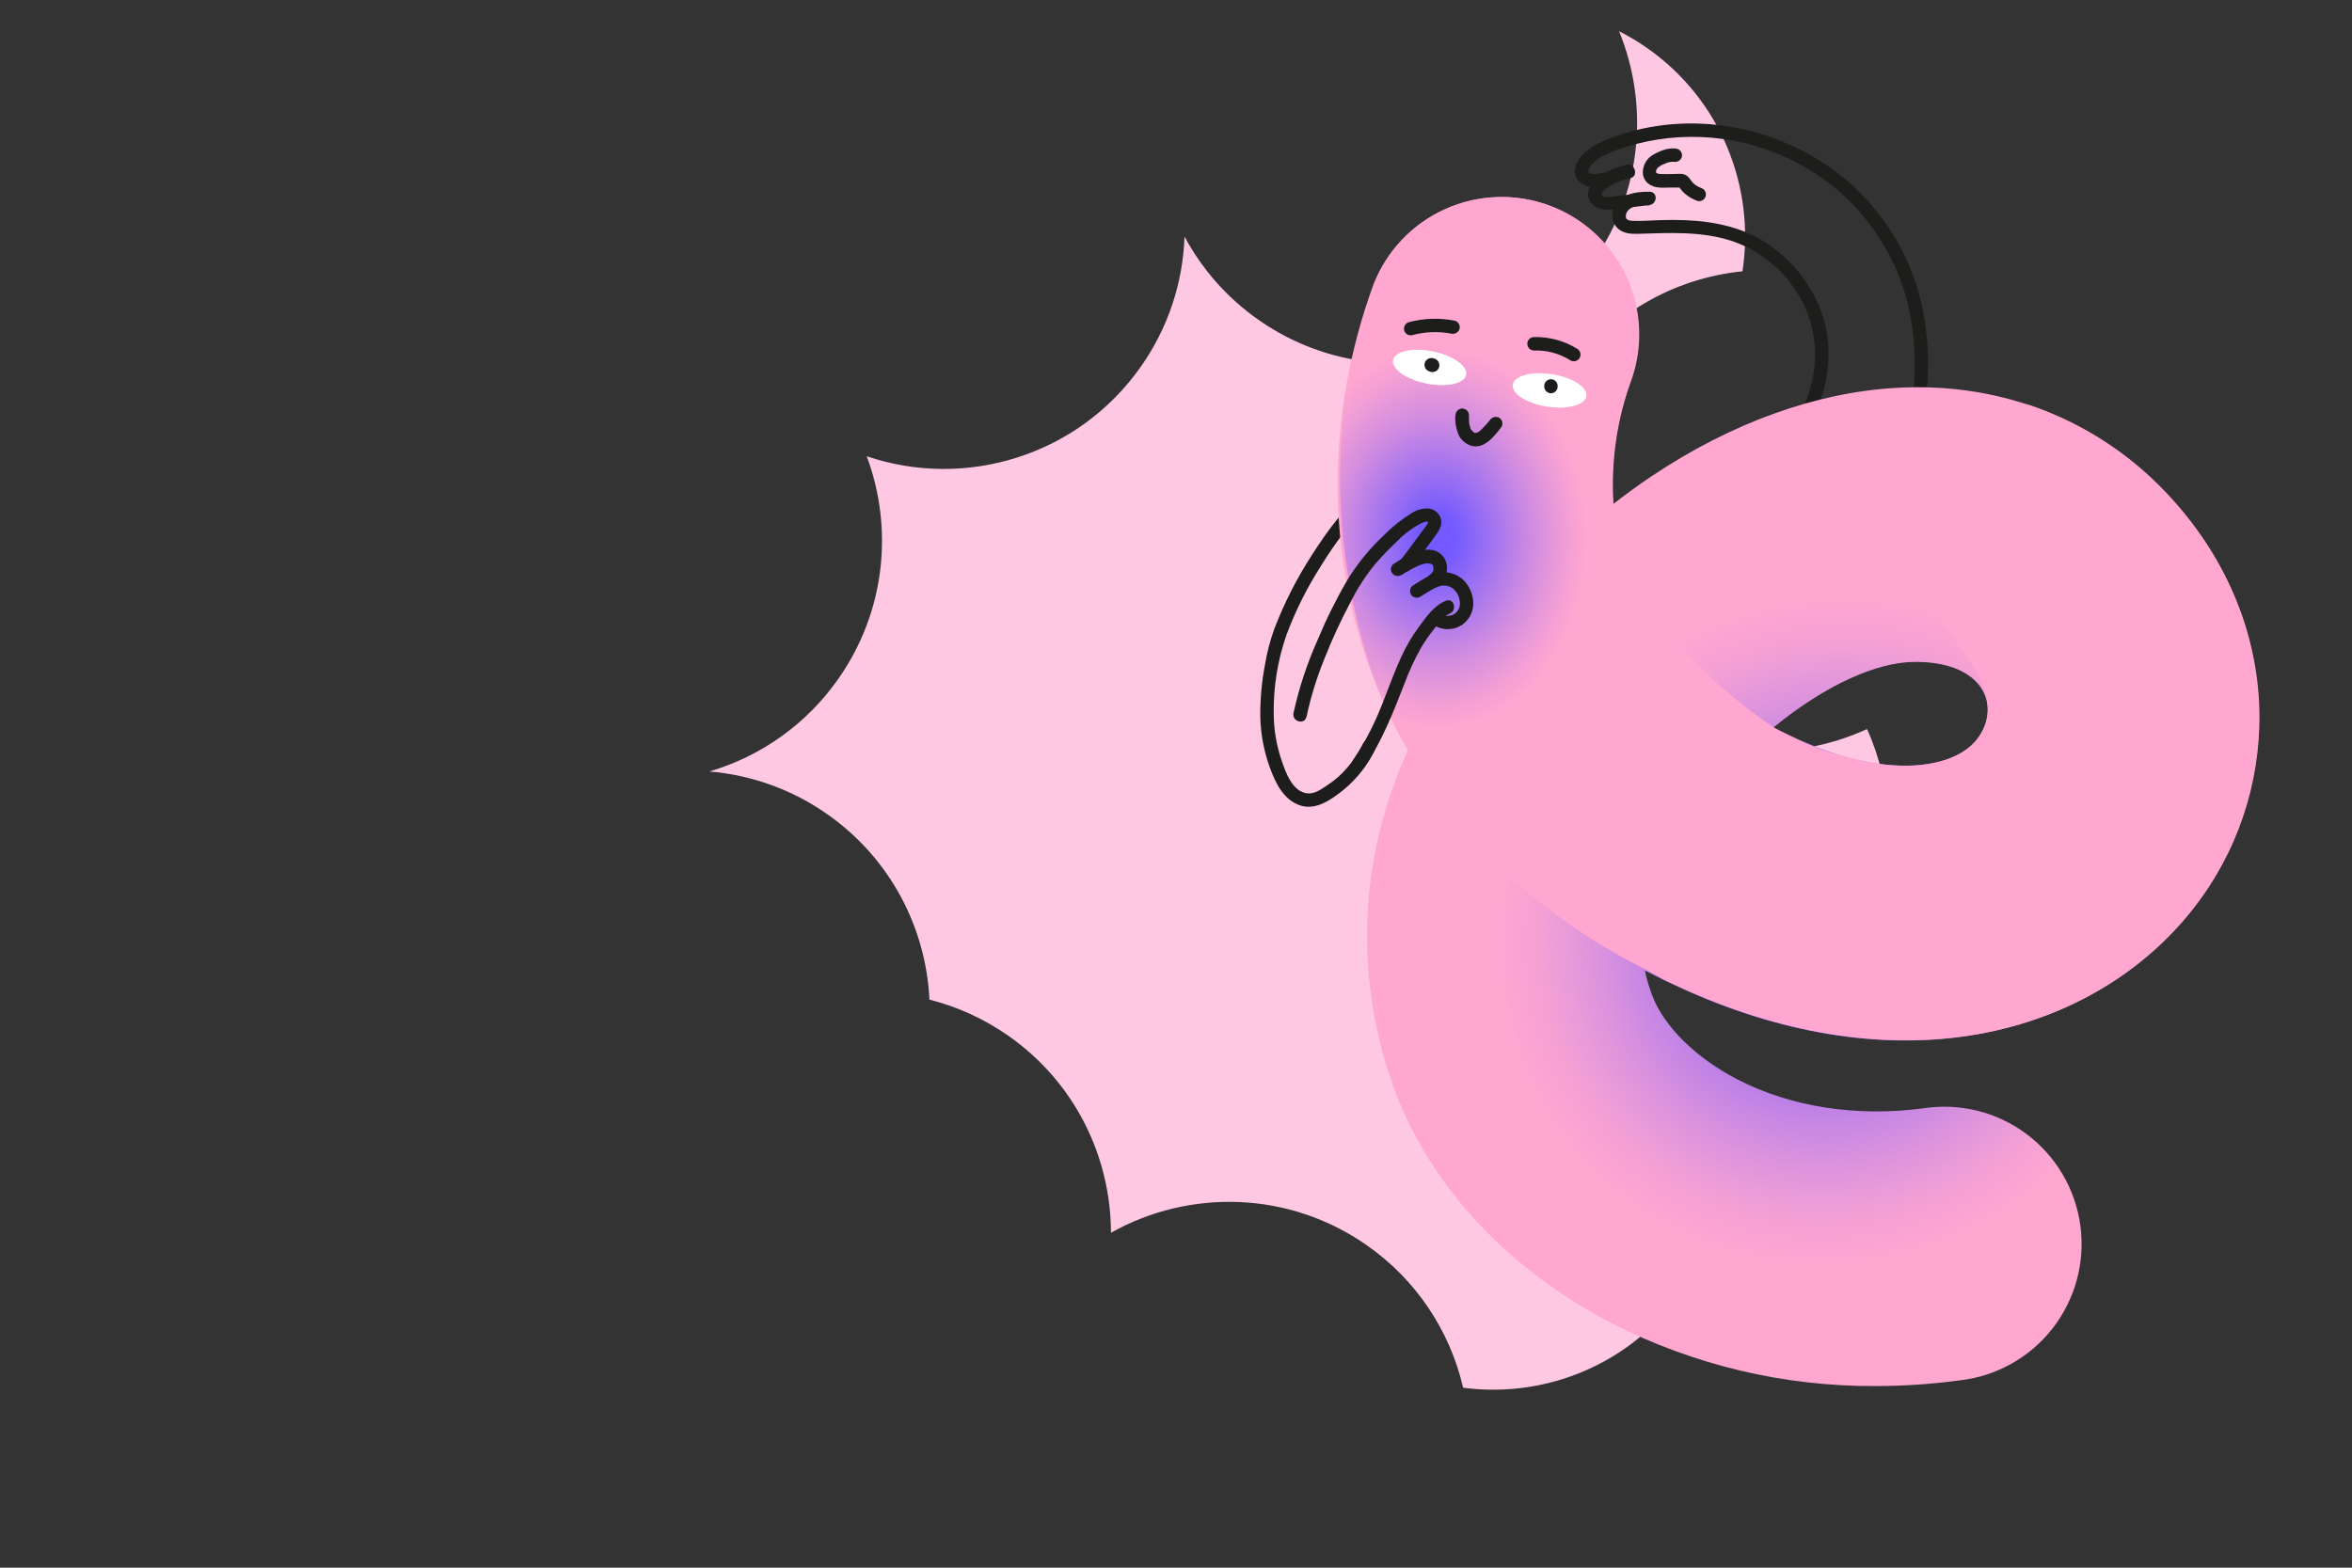 <?xml version="1.0" encoding="UTF-8"?> <svg xmlns="http://www.w3.org/2000/svg" width="1200" height="800" viewBox="0 0 1200 800" fill="none"><rect x="0" y="0" width="1200" height="800" fill="#333333" stroke="none"/><g clip-path="url(#clip0_3282_1220)"><g clip-path="url(#clip1_3282_1220)"><path d="M813.001 133.112C774.076 188.628 697.548 202.097 642.067 163.196C626.323 152.191 613.397 137.626 604.34 120.684C603.556 144.473 595.84 167.519 582.142 186.989C550.081 232.715 492.507 249.914 442.201 232.823C455.882 269.436 451.879 311.96 427.734 346.395C411.803 369.189 388.582 385.873 361.902 393.695C383.559 395.479 404.344 403.009 422.114 415.51C454.405 438.151 472.444 473.541 474.212 510.117C488.68 513.775 502.355 520.049 514.562 528.631C548.571 552.477 566.774 590.465 566.813 629.089C606.686 606.673 657.54 607.549 697.453 635.533C722.214 652.842 739.684 678.714 746.493 708.157C782.825 712.97 820.351 700.549 846.651 673.074C830.82 669.6 815.839 663.013 802.578 653.696C747.098 614.796 733.677 538.26 772.603 482.744C811.528 427.228 888.056 413.76 943.536 452.66C947.727 455.597 951.731 458.792 955.526 462.226C960.996 447.736 963.549 432.31 963.04 416.833C962.531 401.357 958.969 386.136 952.558 372.044C914.208 389.684 867.781 387.066 830.744 361.097C775.263 322.197 761.843 245.66 800.768 190.145C810.888 175.679 824.013 163.57 839.244 154.649C854.476 145.727 871.453 140.203 889.014 138.455C895.573 95.746 878.197 51.029 840.442 24.556C835.855 21.338 831.044 18.451 826.046 15.916C841.392 53.322 837.946 97.536 813.001 133.112Z" fill="#FFC8E2"></path></g><path d="M695.982 250.649C685.469 259.665 676.976 271.278 669.529 282.927C661.742 294.889 655.244 307.643 650.144 320.974C648.002 326.911 646.409 333.031 645.384 339.259C643.736 347.906 642.939 356.693 643.004 365.496C643.172 374.207 644.743 382.835 647.656 391.047C650.541 399.071 654.526 407.979 663.236 410.973C671.404 413.786 679.464 407.871 685.523 403.02C692.209 397.521 697.623 390.637 701.392 382.842C703.375 378.911 697.479 375.449 695.495 379.38C692.403 385.797 688.12 391.568 682.873 396.385C680.89 398.113 678.787 399.698 676.579 401.127C673.875 402.93 670.719 405.112 667.329 404.878C659.395 404.319 655.86 393.95 653.751 387.693C651.234 380.168 649.919 372.294 649.856 364.36C649.646 350.567 651.868 336.845 656.42 323.823C660.959 311.728 666.742 300.138 673.676 289.238C681.25 277.012 689.905 264.93 700.869 255.482C704.205 252.615 699.354 247.782 696.018 250.649H695.982Z" fill="#1D1D1B"></path><path d="M975.047 222.861C981.124 213.467 983.18 202.124 983.612 191.107C984.023 179.615 983.072 168.114 980.781 156.846C975.473 132.098 962.349 109.713 943.347 92.994C912.963 66.685 869.884 56.299 831.043 67.406C825.682 68.817 820.47 70.743 815.481 73.159C810.558 75.683 805.275 79.596 803.85 85.276C802.173 91.912 808.124 95.663 813.966 95.573C820.242 95.573 825.669 92.219 831.602 90.65C835.857 89.532 834.054 82.932 829.798 84.05C825.038 85.312 820.602 87.981 815.679 88.63C814.561 88.775 811.604 89.153 810.684 88.071C809.765 86.989 811.352 84.97 812.037 84.122C814.706 80.84 818.997 78.821 822.856 77.306C826.699 75.82 830.625 74.555 834.613 73.519C849.067 69.752 864.121 68.863 878.918 70.905C899.769 73.77 919.437 82.288 935.791 95.537C953.723 110.276 966.639 130.217 972.757 152.608C975.697 164.012 977.086 175.761 976.886 187.536C976.886 198.554 975.264 210.004 969.187 219.435C966.788 223.132 972.793 226.648 975.083 222.879L975.047 222.861Z" fill="#1D1D1B"></path><path d="M829.96 84.176C824.983 85.115 820.269 87.127 816.148 90.072C812.307 92.849 808.484 97.484 811.116 102.406C813.749 107.329 819.393 107.365 824.226 106.77L841.429 104.66C845.684 104.137 845.973 97.826 841.429 97.826C834.126 97.826 825.416 99.07 823.072 107.275C822.564 108.875 822.505 110.585 822.902 112.216C823.3 113.847 824.138 115.338 825.326 116.525C828.085 119.14 831.998 119.429 835.604 119.32C851.581 118.833 868.062 117.896 883.479 122.927C897.567 127.708 909.532 137.28 917.289 149.975C925.338 163.045 927.983 178.734 924.665 193.721C921.797 207.227 914.567 222.698 901.944 229.659C898.085 231.787 901.548 237.701 905.406 235.573C916.604 229.388 923.997 217.289 928.325 205.622C933.735 191.196 934.654 174.697 929.641 160.091C924.71 146.325 915.719 134.379 903.856 125.83C890.981 116.363 875.527 113.009 859.821 112.36C855.313 112.18 850.805 112.198 846.333 112.36C841.861 112.522 837.57 112.883 833.242 112.703C832.052 112.703 830.285 112.522 829.635 111.332C829.458 110.665 829.451 109.963 829.615 109.292C829.779 108.621 830.108 108.002 830.573 107.491C832.989 104.552 838.038 104.877 841.392 104.877V98.043L829.347 99.521L823.324 100.26C821.701 100.441 819.303 101 817.824 100.08C815.318 98.529 820.619 95.428 821.737 94.671C824.823 92.834 828.213 91.564 831.745 90.92C836.073 90.108 834.234 83.509 829.942 84.32L829.96 84.176Z" fill="#1D1D1B"></path><path d="M855.836 75.972C851.959 75.034 847.378 76.765 843.988 78.659C842.234 79.53 840.759 80.876 839.73 82.542C838.7 84.209 838.158 86.13 838.164 88.089C838.199 89.115 838.44 90.122 838.874 91.052C839.308 91.982 839.925 92.814 840.689 93.499C842.341 94.83 844.375 95.601 846.495 95.699C848.298 95.879 850.101 95.699 851.905 95.699H856.449C856.767 95.726 857.086 95.726 857.404 95.699H857.765L856.575 95.23C856.686 95.457 856.825 95.669 856.99 95.861C857.386 96.402 857.801 96.943 858.234 97.448C858.821 98.106 859.467 98.71 860.163 99.251C861.962 100.72 864.016 101.844 866.222 102.569C867.078 102.753 867.972 102.601 868.721 102.146C869.469 101.691 870.015 100.967 870.245 100.122C870.476 99.277 870.375 98.376 869.962 97.604C869.549 96.832 868.856 96.247 868.025 95.969C865.926 95.272 864.093 93.943 862.778 92.165C862.181 91.149 861.39 90.261 860.452 89.55C858.522 88.324 855.745 88.793 853.564 88.811C851.382 88.829 849.416 88.919 847.342 88.811C847.342 88.811 846.243 88.811 846.82 88.811C846.355 88.741 845.896 88.632 845.449 88.486C845.972 88.666 845.161 88.306 845.052 88.215C845.269 88.396 844.944 88.216 844.926 87.927C844.926 88.648 844.926 87.26 844.926 88.053C844.926 87.819 844.926 87.584 844.926 87.368C844.926 87.693 844.926 87.656 844.926 87.242C844.926 87.242 845.251 86.25 845.052 86.719C845.052 86.575 845.774 85.637 845.485 85.961C846.489 84.927 847.725 84.148 849.092 83.689C850.561 82.923 852.195 82.527 853.852 82.535C854.728 82.732 855.645 82.596 856.426 82.152C857.206 81.709 857.793 80.99 858.072 80.137C858.3 79.262 858.176 78.333 857.728 77.548C857.28 76.763 856.543 76.184 855.673 75.936L855.836 75.972Z" fill="#1D1D1B"></path><path d="M957.015 707.311C910.264 707.578 864.132 696.62 822.495 675.358C770.202 648.31 731.217 606.836 712.5 558.654C701.662 530.427 696.604 500.31 697.626 470.09C698.649 439.871 705.73 410.164 718.45 382.733C711.46 370.707 705.43 358.148 700.418 345.172C676.399 282.655 676.507 211.627 700.725 145.196C707.37 128.119 720.44 114.325 737.134 106.769C753.828 99.213 772.818 98.498 790.033 104.776C807.249 111.053 821.32 123.825 829.232 140.353C837.144 156.882 838.266 175.852 832.359 193.198C824.746 213.666 821.538 235.51 822.946 257.302C829.438 252.241 836.013 247.474 842.673 243.002C883.227 215.846 926.396 200.248 967.509 197.922C1022.72 194.785 1072.96 215.377 1109.01 255.859C1135.19 285.27 1150.17 320.36 1152.28 357.308C1154.27 393.347 1143.87 428.981 1122.8 458.288C1097.56 493.414 1058.77 517.794 1013.51 526.918C967.942 536.096 917.092 529.587 866.403 508.074C856.858 504.023 847.806 499.756 839.247 495.272C840.168 499.696 841.446 504.038 843.07 508.255C849.165 524.033 865.412 539.973 886.545 550.883C913.594 564.875 947.277 570.105 981.232 565.579C990.448 564.146 999.858 564.568 1008.91 566.821C1017.96 569.073 1026.47 573.111 1033.94 578.696C1041.41 584.281 1047.69 591.301 1052.41 599.345C1057.13 607.39 1060.2 616.295 1061.43 625.541C1062.66 634.786 1062.04 644.184 1059.59 653.184C1057.14 662.185 1052.92 670.605 1047.18 677.953C1041.43 685.301 1034.28 691.427 1026.13 695.973C1017.99 700.519 1009.02 703.393 999.751 704.426C985.584 706.328 971.308 707.291 957.015 707.311ZM904.83 371.247C910.059 373.976 915.589 376.572 921.419 379.037C966.716 398.277 998.669 391.226 1009.2 376.548C1021.34 359.652 1011.47 336.968 975.66 337.815C958.006 338.23 932.401 348.635 904.83 371.247Z" fill="url(#paint0_radial_3282_1220)"></path><path d="M1152.54 357.29C1150.37 320.342 1135.39 285.162 1109.26 255.841C1089.42 233.326 1064.02 216.403 1035.6 206.758C985.866 194.857 967.076 225.529 968.104 254.074C970.07 311.308 1011.58 331.071 1014.12 360.464C1014.49 366.237 1012.76 371.949 1009.25 376.548C1000.02 389.405 974.343 396.384 937.666 385.005C926.125 382.878 904.902 371.211 904.92 371.211C823.036 315.311 823.09 256.959 823.18 256.869C821.844 235.22 825.056 213.53 832.611 193.198C838.518 175.852 837.396 156.882 829.484 140.353C821.572 123.825 807.501 111.053 790.285 104.776C773.07 98.498 754.08 99.213 737.386 106.769C720.692 114.325 707.622 128.119 700.977 145.196C676.759 211.627 679.212 281.736 700.67 345.172C710.552 374.457 748.058 449.452 839.842 494.839C843.106 496.462 846.243 498.229 849.254 500.068C854.88 502.791 860.705 505.478 866.727 508.02C917.416 529.533 968.266 536.042 1013.83 526.864C1059.09 517.74 1097.92 493.36 1123.13 458.234C1144.16 428.927 1154.54 393.308 1152.54 357.29Z" fill="url(#paint1_radial_3282_1220)"></path><path d="M809.349 202.163C810.062 197.597 802.232 192.584 791.861 190.965C781.49 189.347 772.505 191.736 771.792 196.302C771.08 200.867 778.909 205.88 789.281 207.499C799.652 209.117 808.637 206.728 809.349 202.163Z" fill="white"></path><path d="M748.03 191.3C748.948 186.772 741.354 181.408 731.067 179.321C720.78 177.234 711.696 179.213 710.777 183.742C709.858 188.27 717.453 193.633 727.74 195.721C738.027 197.808 747.111 195.829 748.03 191.3Z" fill="white"></path><path d="M782.662 178.864C789.218 178.639 795.69 180.392 801.235 183.895C801.624 184.122 802.053 184.271 802.499 184.332C802.945 184.394 803.398 184.367 803.833 184.253C804.269 184.139 804.678 183.941 805.036 183.669C805.395 183.397 805.696 183.057 805.924 182.669C806.151 182.28 806.3 181.851 806.361 181.405C806.422 180.96 806.395 180.506 806.282 180.071C806.168 179.635 805.969 179.227 805.697 178.868C805.426 178.509 805.086 178.208 804.698 177.981C798.087 173.896 790.431 171.823 782.662 172.012C782.212 172.012 781.767 172.101 781.351 172.273C780.936 172.445 780.558 172.697 780.24 173.015C779.921 173.334 779.669 173.711 779.497 174.127C779.325 174.543 779.236 174.988 779.236 175.438C779.236 175.888 779.325 176.333 779.497 176.749C779.669 177.165 779.921 177.542 780.24 177.861C780.558 178.179 780.936 178.431 781.351 178.603C781.767 178.776 782.212 178.864 782.662 178.864Z" fill="#1D1D1B"></path><path d="M742.288 163.663C734.453 162.094 726.36 162.366 718.648 164.457C717.817 164.734 717.124 165.319 716.711 166.091C716.298 166.863 716.197 167.765 716.428 168.609C716.659 169.454 717.204 170.178 717.952 170.634C718.701 171.089 719.595 171.24 720.451 171.056C726.968 169.265 733.81 168.993 740.449 170.263C741.324 170.46 742.242 170.323 743.022 169.88C743.802 169.436 744.389 168.718 744.668 167.865C744.896 166.99 744.773 166.061 744.324 165.276C743.876 164.49 743.139 163.912 742.27 163.663H742.288Z" fill="#1D1D1B"></path><path d="M731.866 183.028L731.108 182.775C730.665 182.658 730.199 182.658 729.756 182.775C729.311 182.817 728.881 182.955 728.495 183.179C728.109 183.403 727.776 183.708 727.52 184.074C727.216 184.396 727.004 184.795 726.907 185.228L726.781 186.147C726.763 186.78 726.926 187.406 727.249 187.95L727.79 188.654C728.21 189.066 728.724 189.369 729.287 189.537L730.044 189.79C730.494 189.907 730.966 189.907 731.415 189.79C731.866 189.77 732.302 189.627 732.677 189.375C733.07 189.166 733.404 188.862 733.651 188.491C733.948 188.164 734.159 187.767 734.264 187.337L734.372 186.418C734.399 185.783 734.235 185.156 733.903 184.615L733.38 183.911C732.952 183.502 732.433 183.199 731.866 183.028Z" fill="#1D1D1B"></path><path d="M794.707 197.184V196.931C794.73 196.475 794.63 196.02 794.418 195.615C794.26 195.205 794.019 194.833 793.708 194.522C793.397 194.211 793.025 193.969 792.615 193.812C792.21 193.598 791.755 193.498 791.299 193.523L790.397 193.631C789.827 193.797 789.307 194.1 788.882 194.515L788.341 195.218C788.023 195.765 787.867 196.39 787.89 197.022V197.274C787.866 197.731 787.965 198.186 788.179 198.59C788.337 199 788.579 199.373 788.889 199.683C789.2 199.994 789.572 200.236 789.982 200.393C790.387 200.605 790.842 200.705 791.299 200.682L792.218 200.556C792.788 200.403 793.305 200.097 793.715 199.672L794.256 198.987C794.578 198.442 794.741 197.817 794.725 197.184H794.707Z" fill="#1D1D1B"></path><path d="M742.487 211.899C742.295 215.245 742.837 218.593 744.074 221.708C744.698 223.056 745.594 224.261 746.704 225.247C747.815 226.234 749.117 226.981 750.529 227.442C757.237 229.462 762.538 222.448 766.073 217.831C766.526 217.049 766.652 216.118 766.422 215.243C766.192 214.369 765.626 213.62 764.846 213.161C764.052 212.747 763.132 212.643 762.266 212.869C761.399 213.096 760.648 213.637 760.158 214.387C760.573 213.846 760.014 214.568 759.924 214.676L759.329 215.397C758.932 215.884 758.535 216.353 758.102 216.822C757.327 217.687 756.516 218.535 755.668 219.346L755.037 219.923L754.695 220.194C754.983 219.977 755.019 219.941 754.821 220.085C754.399 220.372 753.959 220.63 753.504 220.861C754.208 220.536 753.504 220.861 753.288 220.861C752.549 221.113 753.829 220.861 753.126 220.861C752.879 220.843 752.632 220.843 752.386 220.861C752.855 220.861 752.963 220.861 752.711 220.861H752.35C752.891 221.203 751.701 220.698 752.35 220.861L751.719 220.482C751.99 220.771 751.178 220.194 751.719 220.482L751.178 219.977C751.178 219.977 750.547 219.256 750.854 219.653C751.16 220.049 750.745 219.472 750.691 219.382C750.548 219.17 750.421 218.947 750.313 218.715C750.186 218.499 750.042 218.03 750.204 218.517C750.001 217.927 749.839 217.325 749.718 216.713C749.646 216.416 749.592 216.115 749.555 215.812C749.681 216.605 749.555 215.595 749.555 215.505C749.464 214.305 749.434 213.102 749.465 211.899C749.465 210.99 749.104 210.119 748.462 209.476C747.819 208.834 746.948 208.473 746.039 208.473C745.13 208.473 744.259 208.834 743.616 209.476C742.974 210.119 742.613 210.99 742.613 211.899H742.487Z" fill="#1D1D1B"></path><path d="M666.608 365.765C668.776 355.58 671.854 345.61 675.805 335.976C679.696 326.114 684.145 316.481 689.13 307.124C692.599 300.188 696.833 293.662 701.753 287.668C705.361 283.534 709.183 279.591 713.203 275.857C716.772 272.196 720.921 269.149 725.483 266.841C725.97 266.642 728.242 265.651 728.602 266.552C728.783 267.003 727.088 269.005 726.709 269.528C725.429 271.331 724.131 273.134 722.832 274.811C720.091 278.526 717.423 282.312 714.483 285.883C713.885 286.545 713.554 287.406 713.554 288.299C713.554 289.192 713.885 290.053 714.483 290.715C715.125 291.354 715.994 291.712 716.9 291.712C717.805 291.712 718.674 291.354 719.316 290.715C722.309 287.109 725.104 283.214 727.917 279.391C729.306 277.588 730.694 275.622 732.065 273.729C733.724 271.457 735.509 269.041 735.364 266.065C735.217 264.318 734.439 262.685 733.174 261.47C731.91 260.255 730.246 259.543 728.494 259.466C725.385 259.433 722.342 260.366 719.785 262.134C714.617 265.368 709.859 269.212 705.612 273.585C698.584 280.22 692.466 287.757 687.417 295.999C681.737 305.724 676.719 315.821 672.397 326.221C666.952 338.331 662.776 350.973 659.936 363.944C659.089 368.235 665.689 370.092 666.536 365.747L666.608 365.765Z" fill="#1D1D1B"></path><path d="M696.144 391.478C705.16 378.171 710.859 363.493 716.665 348.598C719.011 342.249 721.875 336.103 725.23 330.223C727.052 327.14 729.095 324.193 731.343 321.406C733.579 318.665 736.122 314.463 739.566 313.147C743.641 311.596 741.874 304.979 737.763 306.547C731.686 308.873 727.574 314.986 723.824 320.035C720.421 324.668 717.497 329.635 715.096 334.858C710.155 345.407 706.711 356.496 701.897 367.171C698.62 374.442 694.723 381.416 690.248 388.016C687.759 391.623 693.692 395.103 696.162 391.478H696.144Z" fill="#1D1D1B"></path><path d="M714.987 293.492C717.673 291.71 720.495 290.143 723.426 288.804C724.148 288.48 724.346 288.389 724.941 288.173C725.437 287.99 725.943 287.833 726.456 287.704L727.195 287.542C727.394 287.542 728.205 287.452 727.303 287.542C727.862 287.542 728.403 287.452 728.962 287.542C729.071 287.542 729.936 287.632 729.377 287.542C728.818 287.452 729.774 287.632 729.882 287.668L730.549 287.885C730.189 287.776 730.062 287.722 730.549 287.885C730.91 287.993 730.134 287.416 730.549 287.885C730.964 288.353 730.982 288.353 730.675 287.885C730.82 288.101 730.946 288.317 731.072 288.534C731.234 288.858 731.198 288.75 731.072 288.534C731.128 288.675 731.176 288.82 731.216 288.966C731.216 289.075 731.451 289.994 731.379 289.561C731.306 289.129 731.379 290.175 731.379 290.283C731.379 290.986 731.559 289.796 731.379 290.535C731.323 290.822 731.251 291.105 731.162 291.383C730.91 292.176 731.469 290.914 731.036 291.635L730.567 292.393C730.964 291.816 730.441 292.501 730.315 292.609L729.882 293.042C730.171 292.825 730.152 292.843 729.882 293.042C729.108 293.511 728.548 294.262 728.319 295.137C728.09 296.012 728.211 296.942 728.656 297.73C729.118 298.506 729.866 299.069 730.74 299.299C731.614 299.528 732.542 299.405 733.326 298.956C734.958 297.903 736.276 296.429 737.143 294.691C738.009 292.952 738.391 291.012 738.249 289.075C738.122 287.173 737.407 285.357 736.201 283.881C734.996 282.404 733.361 281.339 731.523 280.834C728.54 280.189 725.432 280.472 722.615 281.645C718.718 283.203 714.99 285.155 711.489 287.47C711.078 287.684 710.714 287.979 710.42 288.337C710.125 288.696 709.907 289.111 709.778 289.556C709.649 290.002 709.612 290.469 709.668 290.929C709.725 291.389 709.874 291.833 710.108 292.234C710.341 292.635 710.654 292.984 711.026 293.261C711.398 293.537 711.823 293.735 712.274 293.843C712.725 293.95 713.194 293.965 713.651 293.886C714.108 293.808 714.544 293.637 714.933 293.384L714.987 293.492Z" fill="#1D1D1B"></path><path d="M724.742 304.438C728.349 302.274 731.667 299.768 735.562 298.83C735.994 298.83 736.085 298.74 735.814 298.83H736.59H737.365C737.798 298.83 737.888 298.83 737.617 298.83C738.081 298.908 738.538 299.017 738.988 299.155C739.132 299.155 740.286 299.677 739.745 299.407C740.034 299.551 740.322 299.695 740.611 299.876C740.899 300.056 741.711 300.651 741.224 300.254C741.553 300.524 741.866 300.813 742.161 301.12C742.161 301.228 743.009 302.166 742.666 301.697C743.729 303.036 744.431 304.625 744.704 306.313C744.857 307.14 744.893 307.983 744.812 308.82C744.734 309.719 744.423 310.583 743.91 311.326C743.208 312.47 742.16 313.361 740.917 313.869C740.145 314.164 739.322 314.303 738.496 314.278C737.669 314.254 736.856 314.065 736.103 313.724C735.31 313.315 734.395 313.214 733.532 313.441C732.67 313.667 731.921 314.205 731.432 314.951C730.978 315.736 730.852 316.669 731.081 317.547C731.311 318.425 731.878 319.177 732.658 319.639C734.752 320.708 737.094 321.196 739.441 321.053C741.788 320.911 744.053 320.142 746.002 318.828C747.922 317.476 749.453 315.643 750.441 313.513C751.428 311.383 751.838 309.031 751.628 306.692C751.266 302.457 749.337 298.509 746.219 295.62C744.6 294.195 742.683 293.15 740.608 292.564C738.533 291.977 736.352 291.863 734.227 292.23C729.377 293.042 725.211 296.143 721.1 298.632C720.712 298.859 720.372 299.161 720.1 299.519C719.828 299.878 719.63 300.286 719.516 300.722C719.402 301.157 719.375 301.611 719.436 302.056C719.498 302.502 719.646 302.932 719.874 303.32C720.101 303.708 720.403 304.048 720.761 304.32C721.12 304.592 721.529 304.79 721.964 304.904C722.399 305.018 722.853 305.045 723.299 304.983C723.744 304.922 724.174 304.773 724.562 304.546L724.742 304.438Z" fill="#1D1D1B"></path></g><defs><radialGradient id="paint0_radial_3282_1220" cx="0" cy="0" r="1" gradientUnits="userSpaceOnUse" gradientTransform="translate(934.489 475.286) rotate(47.419) scale(271.867 283.334)"><stop offset="0.1" stop-color="#7359FF"></stop><stop offset="0.11" stop-color="#785CFD"></stop><stop offset="0.28" stop-color="#B27BEA"></stop><stop offset="0.43" stop-color="#DC93DD"></stop><stop offset="0.54" stop-color="#F5A1D4"></stop><stop offset="0.61" stop-color="#FFA6D1"></stop></radialGradient><radialGradient id="paint1_radial_3282_1220" cx="0" cy="0" r="1" gradientUnits="userSpaceOnUse" gradientTransform="translate(732.677 274.603) scale(181.259 230.199)"><stop offset="0.05" stop-color="#7359FF"></stop><stop offset="0.14" stop-color="#9A6FF2"></stop><stop offset="0.27" stop-color="#D18CE0"></stop><stop offset="0.37" stop-color="#F29FD5"></stop><stop offset="0.42" stop-color="#FFA6D1"></stop></radialGradient><clipPath id="clip0_3282_1220"><rect width="1200" height="800" fill="white"></rect></clipPath><clipPath id="clip1_3282_1220"><rect width="1200" height="800" fill="white"></rect></clipPath></defs></svg> 